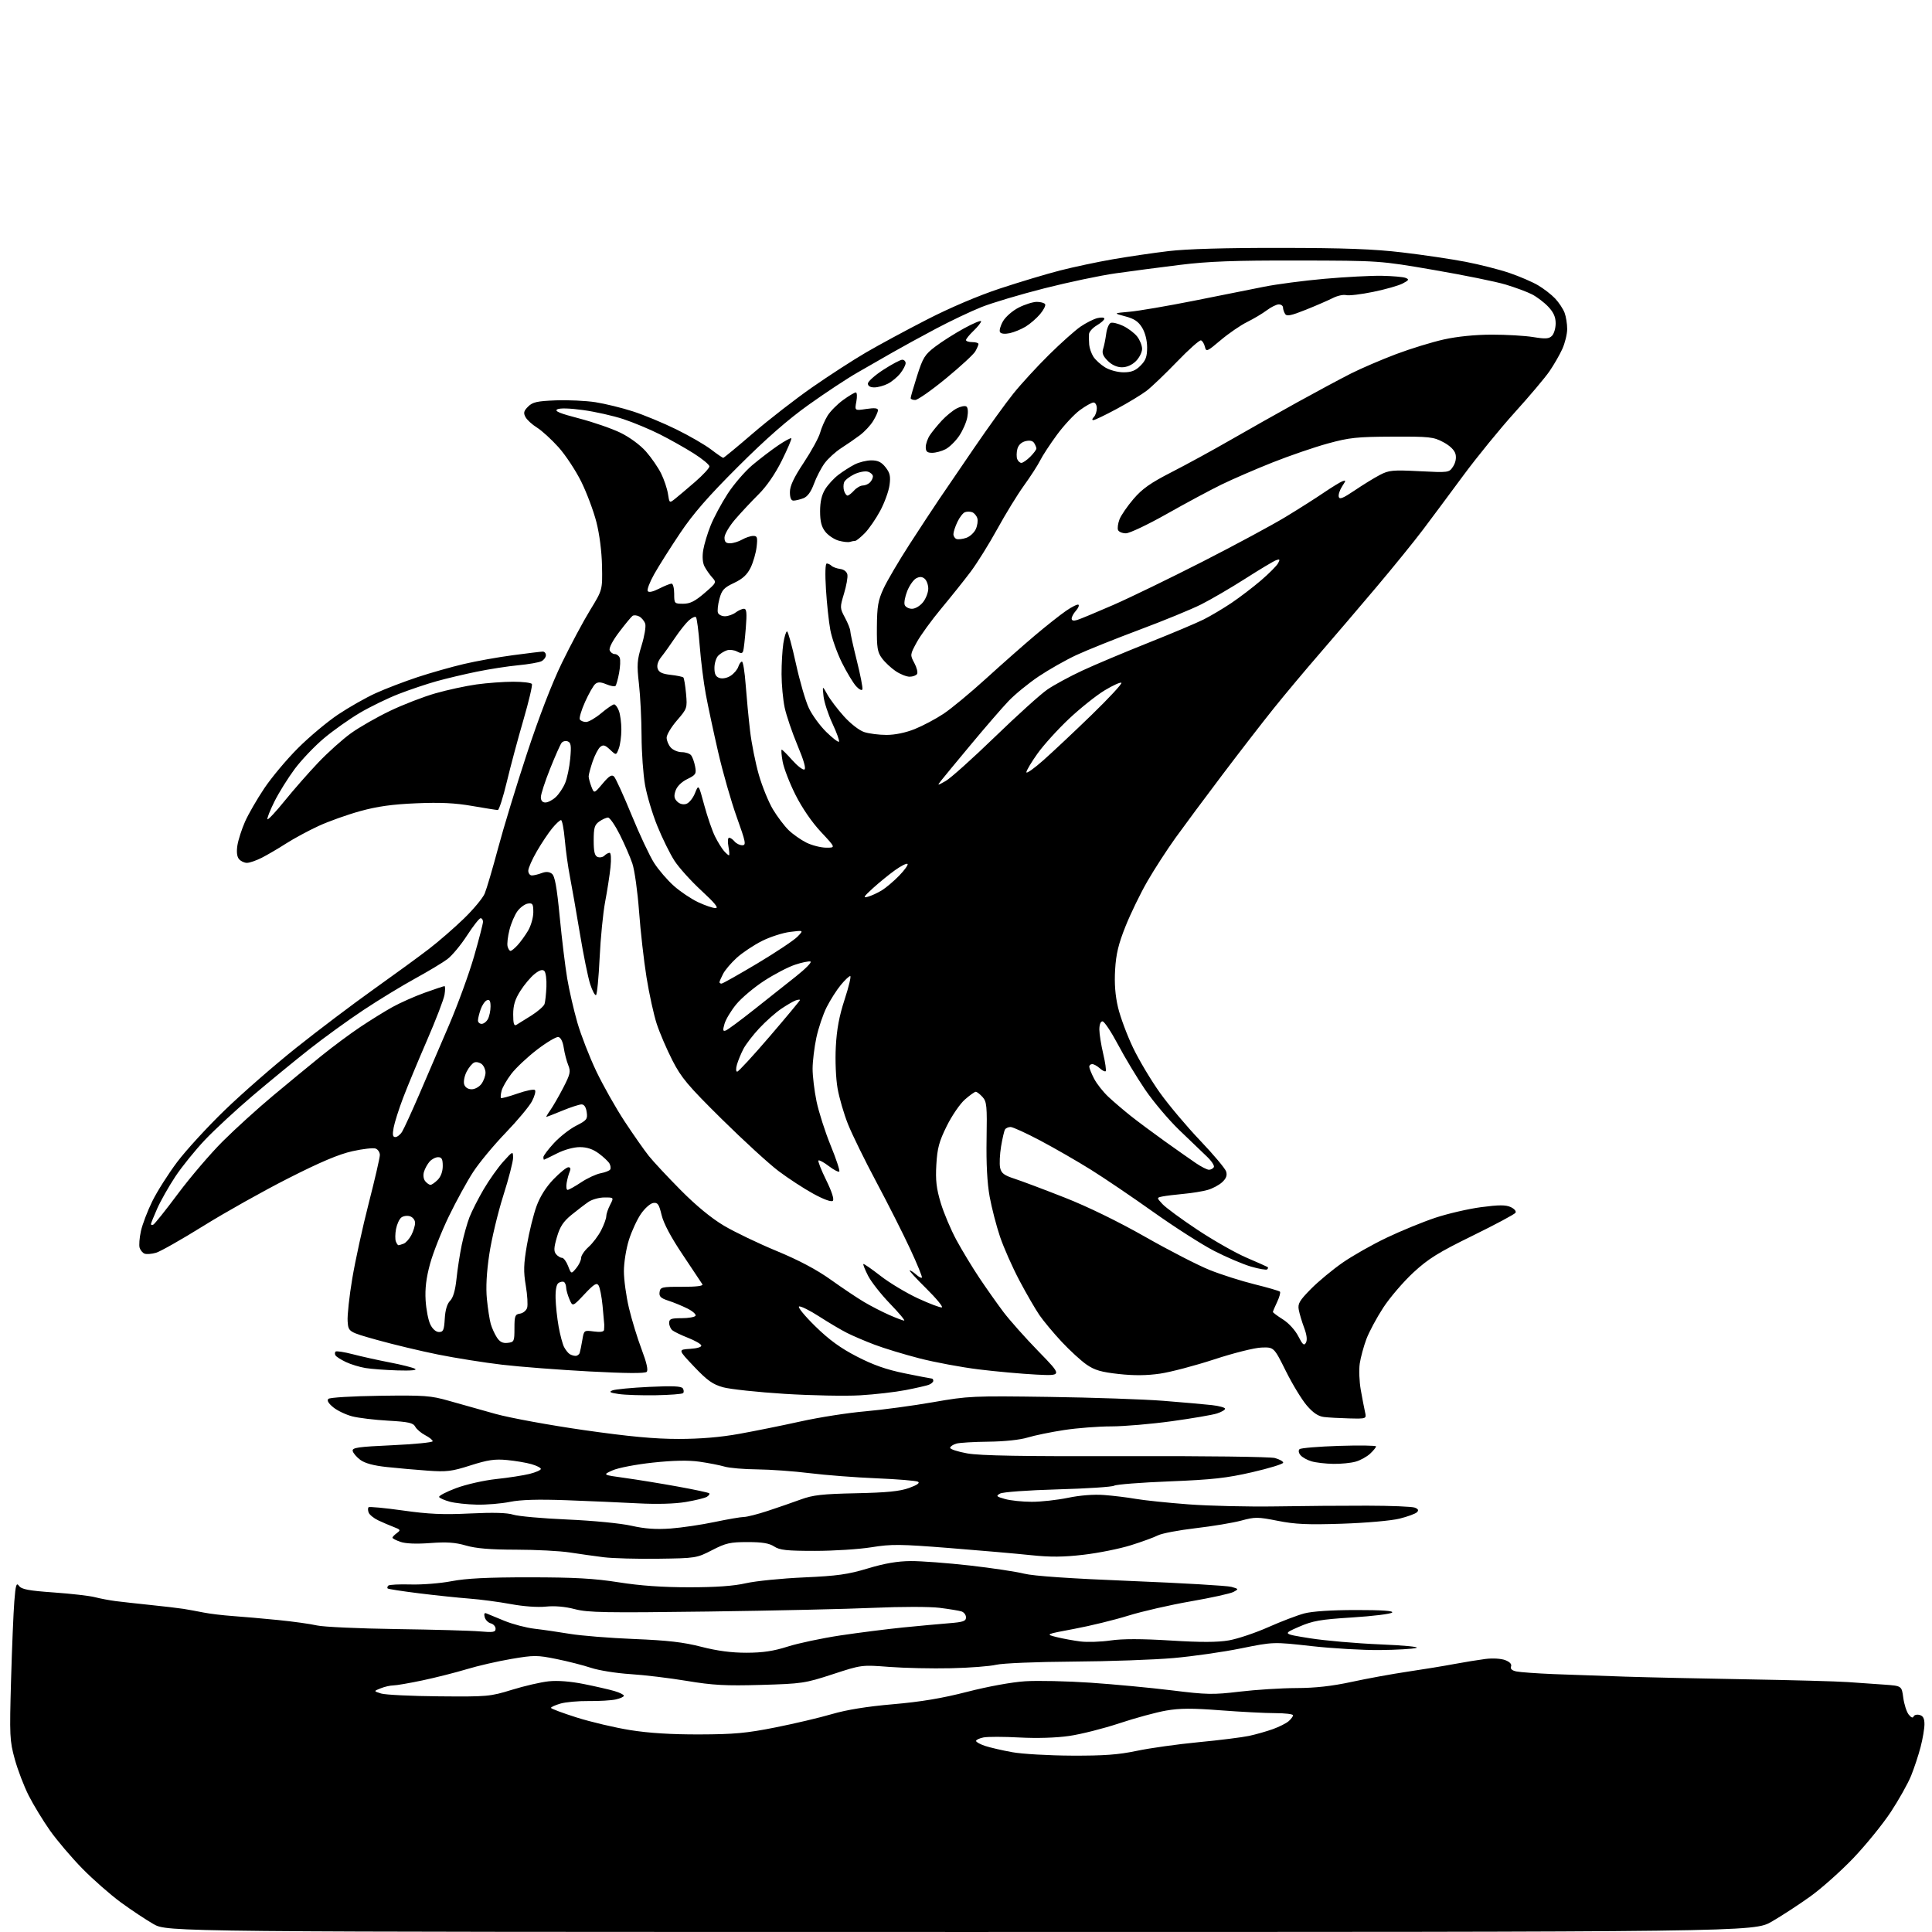 <?xml version="1.0" encoding="UTF-8" standalone="no"?>
<svg 
  version="1.1" 
  xmlns="http://www.w3.org/2000/svg" 
  xmlns:xlink="http://www.w3.org/1999/xlink" 
  xmlns:svg="http://www.w3.org/2000/svg"
  xmlns:rdf="http://www.w3.org/1999/02/22-rdf-syntax-ns#"
  xmlns:cc="http://creativecommons.org/ns#"
  xmlns:dc="http://purl.org/dc/elements/1.1/"
  viewBox="0 0 768 768"
  width="768"
  height="768"
>
<style>svg {background-color: white; }</style>"
<path stroke="none" fill="black" fill-rule="evenodd" d="M381.83,767.99C66.50,767.98 66.50,767.98 61.00,764.84C57.98,763.11 52.12,759.22 48.00,756.20C43.88,753.18 37.00,747.14 32.72,742.78C28.45,738.42 22.67,731.62 19.88,727.68C17.10,723.73 13.29,717.48 11.42,713.79C9.55,710.10 7.05,703.58 5.87,699.29C3.85,691.96 3.77,690.10 4.39,668.00C4.76,655.08 5.34,640.95 5.69,636.60C6.21,629.94 6.51,628.97 7.57,630.42C8.57,631.79 11.37,632.32 21.41,633.03C28.34,633.52 35.69,634.37 37.75,634.91C39.81,635.45 43.52,636.15 46.00,636.47C48.48,636.78 54.76,637.48 59.96,638.02C65.16,638.55 71.01,639.24 72.96,639.55C74.91,639.87 78.53,640.52 81.00,641.02C83.47,641.51 88.65,642.13 92.50,642.40C96.35,642.67 104.45,643.38 110.50,643.98C116.55,644.58 123.53,645.56 126.00,646.14C128.47,646.72 142.65,647.37 157.50,647.58C172.35,647.79 187.31,648.20 190.75,648.51C196.07,648.97 197.00,648.82 197.00,647.43C197.00,646.54 196.14,645.59 195.09,645.31C194.04,645.04 192.95,643.92 192.67,642.83C192.33,641.55 192.56,641.02 193.32,641.34C193.97,641.62 197.20,642.95 200.50,644.30C203.80,645.65 209.20,647.07 212.50,647.45C215.80,647.83 222.10,648.75 226.50,649.48C230.90,650.22 242.38,651.14 252.00,651.53C265.43,652.07 271.65,652.79 278.76,654.62C285.11,656.25 290.78,657.00 296.76,656.99C303.23,656.98 307.47,656.34 313.10,654.55C317.28,653.21 326.73,651.21 334.10,650.10C341.47,649.00 352.68,647.58 359.00,646.94C365.32,646.31 373.54,645.56 377.25,645.26C382.88,644.82 384.00,644.43 384.00,642.93C384.00,641.94 383.19,640.88 382.21,640.57C381.22,640.25 377.29,639.61 373.46,639.13C369.56,638.65 358.15,638.65 347.50,639.13C337.05,639.60 307.35,640.27 281.50,640.61C240.61,641.15 233.72,641.03 228.50,639.66C224.65,638.65 220.53,638.29 217.00,638.65C213.74,638.99 208.04,638.58 203.00,637.64C198.32,636.77 190.90,635.79 186.50,635.46C182.10,635.12 173.11,634.18 166.52,633.36C159.93,632.54 154.34,631.68 154.10,631.44C153.86,631.20 153.98,630.69 154.36,630.30C154.75,629.92 158.76,629.72 163.28,629.85C167.80,629.98 175.10,629.40 179.50,628.55C185.30,627.43 193.82,627.00 210.50,627.01C228.46,627.02 236.24,627.46 246.00,629.00C254.52,630.35 263.44,630.97 274.00,630.97C284.63,630.97 291.70,630.46 296.50,629.36C300.35,628.48 310.70,627.44 319.50,627.05C332.89,626.45 337.05,625.86 345.00,623.47C351.66,621.46 356.74,620.59 362.00,620.55C366.12,620.52 376.70,621.32 385.50,622.31C394.30,623.31 404.03,624.77 407.13,625.56C410.80,626.49 425.56,627.51 449.63,628.47C469.91,629.29 487.85,630.34 489.50,630.80C492.44,631.63 492.45,631.68 490.33,632.82C489.13,633.46 481.48,635.15 473.33,636.56C465.17,637.98 454.00,640.54 448.50,642.25C443.00,643.96 433.33,646.33 427.02,647.50C415.54,649.65 415.54,649.65 420.02,650.77C422.48,651.38 426.75,652.16 429.50,652.51C432.25,652.85 437.63,652.67 441.46,652.11C446.20,651.42 453.79,651.42 465.30,652.13C477.39,652.88 483.97,652.86 488.49,652.08C491.96,651.47 499.00,649.11 504.12,646.84C509.25,644.56 515.70,642.10 518.47,641.36C521.63,640.52 529.25,640.02 538.95,640.01C549.37,640.00 554.07,640.33 553.39,641.01C552.83,641.57 545.70,642.45 537.55,642.96C524.75,643.77 521.84,644.29 516.30,646.70C509.88,649.50 509.88,649.50 520.69,651.23C526.64,652.18 539.15,653.27 548.50,653.66C558.25,654.06 564.43,654.67 563.00,655.08C561.62,655.48 555.10,655.86 548.50,655.92C541.90,655.99 529.68,655.28 521.34,654.35C506.18,652.65 506.18,652.65 493.34,655.25C486.28,656.69 474.20,658.42 466.50,659.10C458.80,659.78 440.80,660.42 426.50,660.51C411.95,660.61 398.52,661.16 396.00,661.77C393.52,662.36 385.43,662.99 378.00,663.15C370.57,663.32 359.55,663.08 353.50,662.62C342.50,661.78 342.50,661.78 331.00,665.54C319.97,669.14 318.81,669.31 302.49,669.78C288.34,670.18 283.38,669.91 272.99,668.18C266.12,667.04 256.00,665.82 250.50,665.48C245.00,665.13 238.00,664.01 234.95,662.99C231.90,661.98 225.71,660.39 221.18,659.48C213.53,657.93 212.29,657.92 203.23,659.46C197.88,660.37 189.90,662.20 185.50,663.54C181.10,664.87 173.22,666.86 168.00,667.97C162.78,669.07 157.52,669.98 156.32,669.98C155.11,669.99 152.86,670.51 151.32,671.13C148.50,672.25 148.50,672.25 151.50,673.20C153.15,673.72 163.50,674.22 174.50,674.32C193.80,674.49 194.82,674.40 203.50,671.72C208.45,670.19 215.01,668.68 218.08,668.35C221.63,667.97 226.73,668.36 232.08,669.43C236.71,670.36 242.19,671.61 244.25,672.22C246.31,672.82 248.00,673.66 248.00,674.08C248.00,674.50 246.54,675.17 244.75,675.56C242.96,675.96 238.12,676.24 234.00,676.19C229.88,676.14 224.81,676.60 222.75,677.21C220.69,677.82 219.01,678.58 219.02,678.91C219.03,679.23 223.65,680.96 229.27,682.74C234.90,684.52 244.45,686.77 250.50,687.74C257.91,688.93 266.88,689.49 278.00,689.46C291.84,689.42 296.71,688.97 308.23,686.68C315.78,685.18 325.91,682.79 330.73,681.37C336.58,679.66 344.67,678.35 355.00,677.46C366.08,676.50 374.49,675.10 384.50,672.52C392.70,670.41 402.23,668.67 407.50,668.33C412.45,668.01 424.17,668.27 433.53,668.90C442.90,669.54 457.45,670.91 465.86,671.95C479.78,673.67 482.18,673.72 492.82,672.45C499.24,671.69 509.35,671.05 515.29,671.03C522.85,671.01 529.42,670.28 537.29,668.58C543.45,667.24 553.45,665.42 559.50,664.52C565.55,663.63 573.88,662.27 578.00,661.49C582.12,660.72 587.75,659.81 590.50,659.46C593.36,659.10 596.72,659.30 598.35,659.93C600.18,660.63 601.01,661.54 600.66,662.45C600.30,663.39 601.01,664.06 602.81,664.43C604.29,664.74 610.90,665.21 617.50,665.48C624.10,665.74 636.92,666.19 646.00,666.49C655.08,666.78 676.90,667.26 694.50,667.56C712.10,667.86 730.10,668.35 734.50,668.65C738.90,668.95 745.53,669.42 749.23,669.68C755.95,670.17 755.95,670.17 756.58,674.86C756.92,677.44 757.88,680.44 758.71,681.53C759.65,682.74 760.40,683.06 760.66,682.36C760.90,681.73 761.97,681.44 763.05,681.72C764.47,682.09 765.00,683.10 765.00,685.41C765.00,687.15 764.31,691.23 763.46,694.48C762.62,697.72 760.91,702.88 759.67,705.94C758.43,709.00 754.79,715.48 751.59,720.34C748.38,725.20 741.68,733.44 736.71,738.65C731.73,743.85 724.02,750.72 719.58,753.90C715.14,757.09 708.27,761.56 704.33,763.85C697.15,768.00 697.15,768.00 381.83,767.99zM426.00,697.89C438.84,697.95 444.58,697.53 451.89,695.99C457.05,694.90 468.10,693.35 476.43,692.55C484.77,691.76 493.82,690.62 496.54,690.04C499.27,689.45 503.52,688.24 506.00,687.35C508.48,686.46 511.29,685.04 512.25,684.21C513.21,683.37 514.00,682.31 514.00,681.85C514.00,681.38 510.80,681.00 506.90,681.00C502.99,681.00 493.22,680.49 485.20,679.88C473.93,679.01 468.99,679.03 463.55,679.98C459.67,680.65 451.32,682.92 445.00,685.02C438.68,687.12 429.70,689.39 425.06,690.06C419.85,690.82 412.27,691.05 405.26,690.68C399.02,690.34 392.58,690.33 390.95,690.66C389.33,690.98 388.00,691.61 388.00,692.05C388.00,692.49 389.62,693.38 391.61,694.04C393.60,694.69 398.43,695.81 402.36,696.52C406.29,697.24 416.93,697.85 426.00,697.89zM261.67,619.62C253.33,619.74 243.57,619.47 240.00,619.03C236.43,618.58 230.35,617.73 226.50,617.13C222.65,616.53 213.04,616.03 205.15,616.02C194.91,616.01 189.21,615.53 185.21,614.37C180.95,613.13 177.54,612.90 171.01,613.39C165.56,613.80 161.24,613.63 159.21,612.92C157.44,612.31 156.00,611.56 156.00,611.26C156.00,610.96 156.79,610.14 157.75,609.43C159.35,608.26 159.25,608.05 156.52,607.01C154.87,606.38 152.10,605.19 150.34,604.36C148.59,603.53 146.88,602.14 146.55,601.28C146.22,600.42 146.20,599.46 146.51,599.16C146.82,598.85 152.95,599.43 160.13,600.44C170.37,601.89 176.15,602.15 186.85,601.63C196.06,601.18 201.64,601.34 204.00,602.10C205.93,602.73 215.60,603.60 225.50,604.03C235.77,604.48 246.72,605.54 251.00,606.51C256.37,607.72 260.78,608.03 266.55,607.61C270.98,607.28 278.86,606.12 284.05,605.02C289.25,603.93 294.50,603.02 295.71,603.02C296.93,603.01 301.20,601.92 305.21,600.60C309.22,599.28 315.12,597.24 318.33,596.06C323.17,594.29 326.87,593.87 340.33,593.59C352.59,593.33 357.68,592.82 361.38,591.49C364.63,590.31 365.80,589.48 364.88,589.00C364.12,588.60 356.71,587.99 348.40,587.65C340.10,587.31 328.18,586.39 321.90,585.61C315.63,584.83 306.23,584.15 301.00,584.10C295.77,584.06 289.93,583.56 288.00,582.99C286.07,582.42 281.57,581.55 278.00,581.04C273.57,580.42 267.69,580.54 259.50,581.41C252.83,582.13 245.72,583.49 243.50,584.49C239.50,586.28 239.50,586.28 248.50,587.52C253.45,588.21 262.89,589.74 269.47,590.94C276.05,592.13 281.66,593.33 281.94,593.61C282.22,593.88 281.79,594.51 281.00,595.00C280.20,595.49 276.43,596.42 272.62,597.06C268.24,597.80 261.22,598.00 253.59,597.60C246.94,597.25 234.16,596.69 225.19,596.36C213.86,595.95 206.99,596.15 202.69,597.02C199.29,597.71 193.37,598.20 189.55,598.12C185.72,598.04 180.91,597.51 178.84,596.96C176.77,596.40 174.85,595.57 174.57,595.11C174.28,594.65 177.30,593.06 181.27,591.57C185.32,590.06 192.36,588.47 197.29,587.94C202.13,587.43 208.09,586.50 210.54,585.89C212.99,585.27 215.00,584.39 215.00,583.93C215.00,583.47 213.31,582.61 211.25,582.02C209.19,581.43 204.80,580.69 201.50,580.38C196.66,579.92 193.87,580.34 187.03,582.52C179.56,584.91 177.57,585.15 170.03,584.61C165.34,584.28 157.99,583.62 153.70,583.16C148.47,582.60 145.01,581.66 143.20,580.30C141.72,579.19 140.36,577.60 140.20,576.76C139.94,575.46 142.34,575.12 155.95,574.50C164.78,574.10 172.00,573.38 172.00,572.91C172.00,572.44 170.66,571.36 169.03,570.52C167.40,569.67 165.62,568.15 165.07,567.14C164.25,565.61 162.43,565.20 154.29,564.74C148.91,564.44 142.47,563.66 140.00,563.02C137.53,562.38 134.16,560.78 132.52,559.46C130.58,557.89 129.88,556.72 130.52,556.08C131.07,555.53 140.02,554.99 151.00,554.84C168.79,554.60 171.20,554.77 178.50,556.86C182.90,558.12 191.22,560.46 197.00,562.06C202.78,563.66 218.58,566.55 232.12,568.49C250.13,571.06 260.22,572.00 269.70,572.00C278.34,572.00 286.40,571.33 293.90,569.97C300.09,568.86 311.08,566.63 318.33,565.03C325.57,563.42 337.12,561.61 344.00,561.02C350.88,560.42 363.02,558.78 371.00,557.38C384.96,554.94 386.66,554.86 417.00,555.29C434.32,555.54 454.80,556.24 462.50,556.85C470.20,557.46 478.86,558.23 481.75,558.55C484.64,558.88 487.00,559.53 487.00,559.99C487.00,560.46 485.54,561.31 483.75,561.88C481.96,562.46 473.87,563.84 465.76,564.96C457.65,566.08 446.85,567.00 441.76,567.01C436.67,567.01 428.23,567.66 423.00,568.46C417.77,569.26 411.25,570.60 408.50,571.44C405.51,572.36 399.29,573.02 393.00,573.09C387.23,573.15 381.46,573.49 380.19,573.85C378.92,574.21 377.80,574.95 377.69,575.50C377.59,576.05 380.65,577.06 384.50,577.75C389.63,578.67 406.46,578.96 447.50,578.84C478.72,578.75 504.96,579.08 506.80,579.59C508.62,580.09 510.10,580.93 510.09,581.44C510.09,581.96 504.55,583.66 497.79,585.22C487.62,587.56 481.95,588.19 464.91,588.87C453.58,589.32 443.68,590.09 442.91,590.58C442.13,591.07 432.04,591.73 420.48,592.05C408.48,592.39 398.64,593.10 397.54,593.72C395.81,594.68 396.03,594.91 399.55,595.89C401.72,596.50 406.49,596.99 410.14,596.99C413.80,597.00 420.28,596.28 424.54,595.40C429.34,594.40 434.82,593.98 438.90,594.29C442.53,594.56 448.20,595.25 451.50,595.83C454.80,596.41 464.25,597.39 472.50,598.01C480.75,598.63 496.27,598.99 507.00,598.82C517.73,598.64 534.15,598.51 543.50,598.53C552.85,598.54 561.36,598.89 562.42,599.31C563.79,599.85 564.03,600.37 563.26,601.14C562.66,601.74 559.55,602.88 556.34,603.68C553.06,604.50 543.06,605.38 533.50,605.70C519.80,606.15 514.83,605.93 507.92,604.55C499.97,602.98 498.90,602.97 493.42,604.46C490.16,605.34 482.01,606.70 475.30,607.48C468.60,608.26 461.85,609.54 460.30,610.33C458.76,611.12 453.90,612.90 449.50,614.27C445.10,615.65 436.68,617.34 430.79,618.03C422.67,618.98 417.58,619.02 409.79,618.20C404.13,617.60 389.56,616.33 377.42,615.37C357.72,613.81 354.38,613.78 346.42,615.06C341.51,615.85 331.40,616.50 323.95,616.50C312.74,616.50 309.95,616.20 307.74,614.75C305.77,613.46 303.01,613.00 297.18,613.00C290.25,613.00 288.52,613.39 283.06,616.21C276.94,619.36 276.60,619.42 261.67,619.62zM530.01,581.91C526.98,581.86 523.09,581.41 521.38,580.91C519.66,580.42 517.67,579.31 516.97,578.46C516.21,577.55 516.06,576.57 516.59,576.07C517.09,575.61 524.14,575.02 532.25,574.76C540.36,574.50 547.00,574.60 547.00,574.97C547.00,575.35 545.95,576.64 544.66,577.85C543.37,579.06 540.79,580.49 538.92,581.02C537.04,581.56 533.04,581.96 530.01,581.91zM536.37,563.84C532.59,563.75 528.05,563.50 526.28,563.28C524.01,563.00 521.98,561.63 519.46,558.69C517.48,556.38 513.73,550.23 511.14,545.00C506.41,535.50 506.41,535.50 501.46,535.67C498.70,535.76 490.36,537.85 482.66,540.38C475.04,542.87 465.37,545.42 461.16,546.04C455.87,546.81 450.79,546.86 444.72,546.19C437.73,545.42 435.12,544.66 431.93,542.45C429.73,540.93 425.28,536.85 422.05,533.40C418.82,529.94 414.83,525.16 413.19,522.78C411.56,520.40 407.96,514.19 405.21,508.98C402.45,503.76 399.00,495.96 397.53,491.64C396.07,487.32 394.21,480.12 393.39,475.64C392.42,470.28 392.01,462.49 392.18,452.82C392.41,439.66 392.25,437.93 390.57,436.07C389.53,434.93 388.33,434.00 387.88,434.00C387.43,434.00 385.48,435.39 383.54,437.10C381.60,438.80 378.36,443.54 376.34,447.63C373.30,453.77 372.59,456.43 372.21,462.94C371.85,469.15 372.22,472.39 373.95,478.16C375.17,482.20 377.99,488.88 380.23,493.00C382.47,497.12 386.56,503.88 389.32,508.00C392.08,512.12 396.37,518.20 398.85,521.50C401.34,524.80 407.63,531.87 412.84,537.22C422.31,546.94 422.31,546.94 411.91,546.42C406.18,546.13 395.88,545.20 389.00,544.35C382.12,543.50 371.55,541.53 365.50,539.97C359.45,538.41 351.42,535.97 347.66,534.54C343.90,533.12 338.95,531.00 336.66,529.84C334.37,528.69 329.41,525.75 325.64,523.32C321.87,520.89 318.27,519.10 317.64,519.35C317.01,519.59 319.91,523.12 324.07,527.20C329.57,532.59 334.09,535.88 340.61,539.24C347.13,542.61 352.33,544.44 359.70,545.94C365.26,547.07 370.08,548.00 370.41,548.00C370.73,548.00 371.00,548.40 371.00,548.89C371.00,549.38 370.21,550.09 369.25,550.46C368.29,550.83 364.12,551.78 360.00,552.58C355.88,553.38 347.72,554.32 341.89,554.66C336.05,555.01 322.55,554.74 311.89,554.08C301.22,553.41 290.22,552.23 287.43,551.46C283.31,550.31 281.17,548.79 275.93,543.28C269.50,536.50 269.50,536.50 274.31,536.19C277.20,536.01 278.98,535.45 278.77,534.81C278.57,534.21 276.18,532.86 273.46,531.79C270.74,530.72 267.95,529.37 267.26,528.80C266.57,528.22 266.00,526.91 266.00,525.88C266.00,524.29 266.77,524.00 270.94,524.00C273.66,524.00 276.15,523.57 276.48,523.04C276.80,522.51 275.37,521.22 273.29,520.17C271.20,519.13 267.79,517.72 265.69,517.04C262.65,516.06 261.95,515.37 262.19,513.65C262.48,511.64 263.05,511.50 271.17,511.52C276.82,511.54 279.62,511.19 279.21,510.52C278.87,509.96 275.36,504.69 271.41,498.81C266.74,491.87 263.80,486.34 263.00,483.01C261.97,478.69 261.45,477.94 259.68,478.20C258.53,478.36 256.33,480.30 254.81,482.50C253.28,484.70 251.12,489.36 250.01,492.86C248.90,496.38 248.00,501.95 248.01,505.36C248.01,508.73 248.92,515.33 250.03,520.00C251.14,524.67 253.41,532.06 255.06,536.42C257.05,541.68 257.73,544.67 257.07,545.33C256.40,546.00 248.76,545.94 234.29,545.17C222.30,544.53 206.71,543.33 199.63,542.50C192.56,541.67 181.08,539.85 174.13,538.45C167.19,537.05 156.32,534.45 150.00,532.68C138.50,529.46 138.50,529.46 138.19,525.24C138.02,522.92 138.85,515.28 140.03,508.26C141.20,501.24 144.15,487.75 146.58,478.29C149.01,468.82 151.00,460.20 151.00,459.14C151.00,458.08 150.25,456.93 149.34,456.58C148.42,456.22 144.26,456.69 140.09,457.62C134.69,458.82 127.31,461.94 114.50,468.45C104.60,473.47 89.44,481.98 80.81,487.35C72.19,492.71 63.72,497.51 62.01,498.00C60.29,498.49 58.25,498.65 57.48,498.35C56.71,498.06 55.82,497.01 55.51,496.02C55.20,495.04 55.43,492.04 56.02,489.37C56.61,486.69 58.65,481.35 60.55,477.50C62.44,473.65 66.88,466.65 70.41,461.95C73.94,457.25 82.49,447.93 89.41,441.25C96.32,434.56 109.07,423.44 117.74,416.52C126.41,409.61 140.25,399.15 148.50,393.28C156.75,387.41 166.65,380.19 170.50,377.23C174.35,374.27 180.60,368.84 184.39,365.17C188.18,361.50 191.90,357.02 192.67,355.22C193.43,353.41 195.82,345.31 197.98,337.22C200.14,329.12 205.31,312.15 209.48,299.50C214.22,285.09 219.40,271.65 223.37,263.50C226.85,256.35 231.90,246.90 234.60,242.50C239.50,234.50 239.50,234.50 239.31,225.00C239.20,219.26 238.31,212.34 237.07,207.50C235.94,203.10 233.24,195.90 231.07,191.50C228.90,187.10 224.84,180.94 222.05,177.82C219.25,174.70 215.39,171.17 213.47,169.98C211.55,168.79 209.49,166.91 208.89,165.79C208.00,164.14 208.20,163.35 209.93,161.63C211.71,159.84 213.49,159.44 220.91,159.15C225.78,158.97 232.88,159.29 236.69,159.88C240.50,160.48 247.19,162.11 251.56,163.52C255.93,164.93 263.72,168.16 268.88,170.70C274.05,173.24 280.24,176.83 282.64,178.66C285.05,180.50 287.23,182.00 287.50,182.00C287.76,182.00 293.13,177.57 299.42,172.15C305.72,166.74 316.30,158.52 322.95,153.90C329.59,149.28 339.18,143.07 344.26,140.11C349.34,137.14 360.25,131.25 368.50,127.02C377.71,122.29 388.91,117.53 397.50,114.69C405.20,112.15 415.93,108.92 421.35,107.53C426.77,106.14 436.22,104.13 442.35,103.07C448.48,102.01 458.45,100.54 464.50,99.82C471.63,98.96 487.28,98.51 509.00,98.54C534.57,98.57 546.05,98.99 557.50,100.35C565.75,101.32 577.04,103.00 582.59,104.07C588.14,105.14 595.97,107.13 599.98,108.49C604.00,109.86 609.14,112.07 611.39,113.40C613.65,114.73 616.71,117.10 618.19,118.66C619.66,120.22 621.35,122.77 621.94,124.32C622.52,125.86 622.99,128.79 622.98,130.82C622.97,132.84 622.09,136.41 621.03,138.75C619.97,141.08 617.67,145.07 615.93,147.60C614.19,150.13 608.02,157.45 602.22,163.85C596.42,170.26 587.19,181.57 581.70,189.00C576.22,196.43 568.98,206.15 565.61,210.62C562.25,215.08 553.88,225.40 547.00,233.55C540.12,241.69 529.99,253.56 524.47,259.93C518.95,266.29 510.82,276.00 506.40,281.50C501.98,287.00 492.75,298.93 485.90,308.00C479.04,317.07 470.66,328.37 467.26,333.09C463.87,337.82 458.85,345.57 456.11,350.32C453.37,355.06 449.47,363.09 447.44,368.15C444.61,375.22 443.64,379.23 443.28,385.43C442.95,390.93 443.31,395.71 444.43,400.45C445.33,404.28 448.01,411.48 450.39,416.45C452.77,421.43 457.60,429.51 461.11,434.42C464.62,439.33 471.82,447.88 477.11,453.42C482.39,458.96 487.02,464.48 487.40,465.67C487.89,467.23 487.45,468.43 485.85,469.93C484.61,471.08 482.01,472.47 480.05,473.02C478.10,473.58 473.80,474.28 470.50,474.58C467.20,474.88 463.43,475.35 462.12,475.61C459.75,476.10 459.75,476.10 462.12,478.66C463.43,480.07 469.70,484.68 476.05,488.89C482.41,493.11 491.18,498.09 495.55,499.96C499.92,501.84 503.69,503.51 503.92,503.68C504.15,503.86 504.07,504.27 503.74,504.59C503.41,504.92 500.53,504.43 497.32,503.50C494.12,502.57 487.51,499.76 482.64,497.25C477.77,494.74 466.97,487.83 458.64,481.91C450.31,475.98 439.08,468.37 433.68,465.00C428.27,461.62 419.23,456.42 413.59,453.43C407.95,450.44 402.61,448.00 401.72,448.00C400.84,448.00 399.84,448.44 399.51,448.99C399.17,449.53 398.47,452.57 397.94,455.74C397.42,458.91 397.25,462.71 397.56,464.19C398.03,466.38 399.10,467.20 403.32,468.57C406.17,469.50 415.15,472.88 423.28,476.08C432.46,479.69 444.60,485.62 455.28,491.69C464.75,497.08 476.23,502.98 480.79,504.81C485.36,506.65 493.39,509.21 498.65,510.51C503.91,511.81 508.47,513.14 508.79,513.45C509.10,513.77 508.60,515.61 507.68,517.55C506.76,519.48 506.00,521.27 506.00,521.52C506.00,521.77 507.79,523.11 509.98,524.49C512.27,525.93 514.86,528.77 516.09,531.18C517.83,534.59 518.39,535.06 519.13,533.74C519.72,532.68 519.47,530.63 518.42,527.81C517.53,525.44 516.57,522.22 516.28,520.66C515.83,518.24 516.55,517.01 521.12,512.37C524.08,509.37 529.77,504.66 533.76,501.89C537.75,499.13 545.62,494.67 551.26,491.99C556.89,489.30 565.55,485.76 570.50,484.10C575.45,482.45 583.65,480.55 588.72,479.87C595.82,478.93 598.53,478.92 600.52,479.83C601.96,480.49 602.82,481.49 602.44,482.09C602.08,482.68 594.40,486.79 585.38,491.21C571.69,497.92 567.79,500.35 561.81,505.87C557.87,509.52 552.50,515.78 549.88,519.79C547.26,523.80 544.23,529.45 543.15,532.33C542.07,535.22 540.89,539.59 540.52,542.04C540.16,544.49 540.34,549.20 540.93,552.50C541.51,555.80 542.27,559.74 542.61,561.25C543.23,564.00 543.23,564.00 536.37,563.84zM260.69,554.63C255.09,554.73 248.47,554.51 246.00,554.15C242.49,553.64 241.93,553.33 243.44,552.71C244.51,552.27 251.08,551.64 258.04,551.31C267.44,550.86 270.89,551.02 271.45,551.92C271.86,552.59 271.90,553.43 271.54,553.79C271.18,554.16 266.29,554.53 260.69,554.63zM158.00,544.76C153.32,544.62 147.60,544.19 145.27,543.81C142.94,543.42 139.44,542.36 137.50,541.43C135.56,540.51 133.70,539.33 133.38,538.81C133.06,538.29 133.06,537.60 133.39,537.28C133.71,536.96 136.79,537.43 140.24,538.33C143.68,539.23 150.32,540.70 155.00,541.60C159.68,542.50 164.18,543.64 165.00,544.13C165.94,544.69 163.33,544.93 158.00,544.76zM228.78,538.98C229.49,538.99 230.24,538.44 230.45,537.75C230.67,537.06 231.13,534.76 231.49,532.63C232.13,528.78 232.16,528.76 236.07,529.28C238.65,529.63 240.04,529.41 240.12,528.65C240.18,528.02 240.22,527.05 240.20,526.50C240.18,525.95 239.87,522.56 239.52,518.97C239.17,515.38 238.46,511.78 237.94,510.97C237.18,509.78 236.10,510.46 232.32,514.48C227.63,519.46 227.63,519.46 226.36,516.48C225.66,514.84 225.07,512.74 225.05,511.81C225.02,510.88 224.64,509.90 224.20,509.62C223.76,509.35 222.80,509.50 222.07,509.96C221.20,510.49 220.78,512.63 220.85,516.06C220.92,518.95 221.47,524.05 222.07,527.39C222.67,530.72 223.65,534.36 224.23,535.47C224.82,536.59 225.79,537.83 226.40,538.23C227.00,538.64 228.08,538.98 228.78,538.98zM201.81,533.81C204.37,533.52 204.50,533.23 204.50,528.00C204.50,523.09 204.74,522.47 206.70,522.19C207.91,522.01 209.19,520.98 209.54,519.89C209.88,518.80 209.65,514.83 209.01,511.06C208.06,505.42 208.14,502.58 209.47,494.86C210.36,489.71 212.06,482.81 213.26,479.52C214.67,475.63 217.04,471.87 220.03,468.77C222.56,466.15 225.21,464.00 225.92,464.00C226.77,464.00 226.96,464.60 226.47,465.75C226.05,466.71 225.50,468.74 225.25,470.25C224.99,471.76 225.16,473.00 225.64,473.00C226.11,472.99 228.53,471.64 231.00,470.00C233.47,468.35 236.97,466.73 238.76,466.39C240.55,466.05 242.27,465.38 242.57,464.89C242.86,464.41 242.73,463.35 242.28,462.53C241.82,461.71 239.91,459.91 238.03,458.52C235.67,456.78 233.33,456.00 230.48,456.00C228.05,456.00 224.31,457.03 221.42,458.50C218.71,459.87 216.39,460.99 216.25,461.00C216.11,461.00 216.00,460.54 216.00,459.98C216.00,459.42 217.89,456.90 220.21,454.39C222.53,451.88 226.50,448.77 229.05,447.48C233.27,445.33 233.63,444.87 233.22,442.07C232.93,440.06 232.21,439.01 231.14,439.02C230.24,439.04 226.80,440.16 223.50,441.52C220.20,442.88 217.36,443.99 217.18,444.00C217.01,444.00 217.73,442.76 218.80,441.25C219.86,439.74 222.16,435.75 223.90,432.39C226.69,426.99 226.92,425.95 225.88,423.39C225.23,421.80 224.43,418.71 224.10,416.51C223.73,414.07 222.91,412.41 221.96,412.23C221.12,412.07 217.30,414.34 213.47,417.27C209.65,420.21 205.05,424.53 203.26,426.88C201.47,429.23 199.72,432.27 199.38,433.63C199.04,434.98 198.93,436.27 199.15,436.48C199.36,436.69 202.31,435.89 205.71,434.71C209.10,433.52 212.22,432.89 212.64,433.31C213.07,433.73 212.53,435.74 211.46,437.78C210.38,439.82 205.68,445.45 201.00,450.31C196.32,455.17 190.53,462.14 188.13,465.82C185.72,469.49 181.36,477.45 178.43,483.50C175.50,489.55 172.13,498.06 170.95,502.41C169.42,508.01 168.91,512.24 169.19,516.91C169.41,520.53 170.25,524.85 171.06,526.50C171.96,528.33 173.30,529.50 174.51,529.50C176.21,529.50 176.54,528.72 176.80,524.20C177.00,520.72 177.74,518.26 178.92,517.08C180.13,515.87 180.98,512.95 181.46,508.38C181.85,504.60 182.79,498.51 183.55,494.87C184.31,491.22 185.69,486.27 186.62,483.87C187.56,481.46 190.10,476.46 192.27,472.75C194.45,469.04 197.96,464.09 200.07,461.75C203.88,457.54 203.92,457.53 203.96,460.20C203.98,461.69 202.23,468.48 200.06,475.30C197.90,482.12 195.39,492.60 194.50,498.60C193.41,505.85 193.10,511.81 193.55,516.42C193.93,520.23 194.62,524.67 195.08,526.29C195.55,527.92 196.65,530.34 197.53,531.68C198.69,533.45 199.86,534.04 201.81,533.81zM359.41,524.96C359.92,524.98 357.40,521.96 353.81,518.25C350.23,514.54 346.30,509.54 345.08,507.15C343.86,504.76 343.01,502.65 343.20,502.47C343.38,502.28 346.45,504.40 350.02,507.18C353.58,509.96 360.30,513.99 364.94,516.14C369.58,518.28 373.84,519.89 374.41,519.70C374.98,519.51 372.18,516.12 368.18,512.17C364.18,508.23 361.23,505.00 361.62,505.00C362.02,505.00 363.17,505.75 364.18,506.66C365.19,507.57 366.21,508.12 366.46,507.87C366.71,507.63 364.61,502.49 361.80,496.46C359.00,490.43 352.96,478.48 348.38,469.90C343.80,461.32 338.73,450.97 337.10,446.90C335.47,442.83 333.60,436.40 332.94,432.61C332.26,428.70 331.96,421.56 332.25,416.11C332.61,409.18 333.59,403.92 335.77,397.25C337.43,392.16 338.42,388.00 337.97,388.00C337.52,388.00 335.82,389.61 334.20,391.58C332.58,393.54 330.07,397.49 328.62,400.35C327.17,403.21 325.33,408.69 324.51,412.52C323.70,416.36 323.03,421.88 323.02,424.79C323.01,427.70 323.71,433.55 324.58,437.79C325.46,442.03 327.98,449.92 330.19,455.32C332.40,460.71 333.94,465.39 333.63,465.70C333.31,466.02 331.44,465.05 329.46,463.54C327.49,462.03 325.64,461.03 325.35,461.32C325.07,461.60 326.45,465.11 328.42,469.11C330.64,473.62 331.65,476.75 331.07,477.33C330.50,477.90 327.54,476.84 323.32,474.54C319.57,472.49 313.35,468.43 309.50,465.53C305.65,462.63 295.50,453.33 286.94,444.88C273.44,431.54 270.83,428.44 267.28,421.50C265.03,417.10 262.23,410.57 261.06,407.00C259.89,403.43 258.06,395.10 257.00,388.50C255.94,381.90 254.60,370.09 254.03,362.26C253.45,354.43 252.26,345.88 251.37,343.26C250.49,340.64 248.23,335.46 246.37,331.75C244.50,328.04 242.41,325.00 241.71,325.00C241.01,325.00 239.44,325.70 238.22,326.56C236.35,327.87 236.00,329.05 236.00,334.09C236.00,338.59 236.39,340.21 237.57,340.66C238.43,340.99 239.64,340.76 240.27,340.13C240.89,339.51 241.82,339.00 242.34,339.00C242.88,339.00 243.03,341.41 242.68,344.75C242.35,347.91 241.39,354.10 240.55,358.50C239.72,362.90 238.73,372.93 238.36,380.79C237.99,388.65 237.34,395.29 236.93,395.55C236.51,395.80 235.47,393.87 234.62,391.26C233.76,388.64 231.91,379.52 230.50,371.00C229.08,362.48 227.31,352.35 226.56,348.50C225.80,344.65 224.88,338.01 224.51,333.75C224.13,329.49 223.46,326.00 223.01,326.00C222.56,326.00 220.99,327.46 219.51,329.25C218.04,331.04 215.29,335.14 213.42,338.37C211.54,341.60 210.00,345.09 210.00,346.12C210.00,347.15 210.65,348.00 211.43,348.00C212.22,348.00 213.98,347.58 215.33,347.06C217.01,346.43 218.29,346.50 219.37,347.31C220.56,348.21 221.33,352.42 222.50,364.50C223.35,373.30 224.69,384.32 225.48,389.00C226.27,393.68 228.09,401.55 229.51,406.50C230.94,411.45 234.33,420.15 237.03,425.83C239.74,431.50 244.82,440.50 248.33,445.83C251.84,451.15 256.15,457.30 257.91,459.50C259.66,461.70 265.36,467.81 270.58,473.08C276.73,479.29 282.79,484.27 287.79,487.24C292.03,489.75 301.44,494.27 308.71,497.28C317.58,500.95 324.66,504.71 330.27,508.72C334.86,512.00 340.82,516.00 343.52,517.59C346.22,519.19 350.70,521.49 353.47,522.71C356.23,523.93 358.91,524.94 359.41,524.96zM229.04,504.14C230.12,502.84 231.00,501.00 231.00,500.05C231.00,499.11 232.34,497.14 233.97,495.68C235.60,494.23 237.85,491.25 238.97,489.06C240.09,486.87 241.00,484.36 241.00,483.49C241.00,482.62 241.69,480.57 242.53,478.95C244.05,476.00 244.05,476.00 240.28,476.01C238.20,476.01 235.35,476.80 233.94,477.76C232.53,478.72 229.48,481.05 227.16,482.94C223.92,485.59 222.59,487.61 221.39,491.74C220.16,495.95 220.09,497.40 221.04,498.55C221.70,499.35 222.77,500.00 223.40,500.00C224.04,500.00 225.13,501.46 225.82,503.25C227.08,506.50 227.08,506.50 229.04,504.14zM158.39,495.00C158.63,495.00 159.56,494.72 160.46,494.38C161.35,494.04 162.73,492.48 163.54,490.93C164.34,489.37 165.00,487.21 165.00,486.12C165.00,485.00 164.11,483.85 162.95,483.48C161.83,483.13 160.26,483.37 159.48,484.02C158.69,484.67 157.77,486.73 157.42,488.59C157.07,490.46 157.04,492.66 157.36,493.49C157.68,494.32 158.14,495.00 158.39,495.00zM60.91,486.83C61.41,486.65 65.84,481.10 70.76,474.50C75.69,467.90 83.71,458.51 88.61,453.63C93.50,448.76 102.45,440.63 108.50,435.58C114.55,430.53 123.19,423.41 127.71,419.76C132.22,416.11 139.19,410.93 143.21,408.25C147.22,405.57 152.97,402.00 156.00,400.32C159.03,398.64 164.79,396.08 168.81,394.63C172.83,393.19 176.38,392.00 176.69,392.00C177.00,392.00 177.01,393.53 176.71,395.39C176.41,397.26 173.25,405.47 169.70,413.64C166.15,421.82 161.88,432.10 160.21,436.50C158.54,440.90 156.86,446.19 156.48,448.25C155.95,451.10 156.11,452.00 157.15,452.00C157.90,452.00 159.11,451.06 159.83,449.90C160.55,448.75 163.60,442.11 166.61,435.15C169.62,428.19 174.96,415.75 178.49,407.50C182.02,399.25 186.50,386.95 188.45,380.17C190.40,373.39 192.00,367.20 192.00,366.42C192.00,365.64 191.57,365.00 191.05,365.00C190.53,365.00 188.10,368.09 185.65,371.87C183.21,375.65 179.70,379.87 177.85,381.26C176.01,382.65 170.22,386.13 165.00,388.99C159.78,391.85 150.55,397.48 144.50,401.49C138.45,405.50 128.78,412.50 123.00,417.06C117.22,421.61 107.10,429.92 100.50,435.52C93.90,441.13 85.35,449.04 81.49,453.11C77.64,457.17 72.34,463.72 69.73,467.65C67.12,471.59 63.86,477.34 62.49,480.43C61.12,483.53 60.00,486.31 60.00,486.61C60.00,486.92 60.41,487.02 60.91,486.83zM171.12,471.00C171.61,471.00 172.90,470.10 174.00,469.00C175.24,467.76 176.00,465.67 176.00,463.50C176.00,460.76 175.60,460.00 174.15,460.00C173.14,460.00 171.62,460.79 170.77,461.75C169.93,462.71 168.92,464.53 168.54,465.80C168.13,467.14 168.34,468.70 169.04,469.55C169.70,470.35 170.64,471.00 171.12,471.00zM480.58,465.00C481.30,465.00 482.17,464.54 482.52,463.97C482.86,463.41 481.61,461.50 479.73,459.72C477.85,457.95 472.88,453.18 468.67,449.11C464.47,445.05 458.40,437.85 455.18,433.11C451.96,428.38 447.12,420.34 444.43,415.25C441.73,410.16 438.96,406.00 438.26,406.00C437.50,406.00 437.01,407.29 437.01,409.25C437.02,411.04 437.71,415.38 438.54,418.89C439.37,422.41 439.81,425.52 439.53,425.81C439.24,426.09 438.19,425.57 437.18,424.66C436.17,423.75 434.82,423.00 434.17,423.00C433.53,423.00 433.00,423.47 433.00,424.04C433.00,424.61 433.86,426.75 434.92,428.79C435.97,430.83 438.56,434.11 440.67,436.07C442.77,438.03 446.75,441.42 449.50,443.61C452.25,445.79 458.32,450.31 463.00,453.66C467.68,457.00 473.25,460.92 475.39,462.37C477.53,463.82 479.86,465.00 480.58,465.00zM187.51,433.00C188.83,433.00 190.58,432.01 191.44,430.78C192.30,429.56 193.00,427.59 193.00,426.40C193.00,425.21 192.33,423.69 191.51,423.01C190.69,422.33 189.37,422.03 188.57,422.34C187.76,422.64 186.38,424.29 185.50,426.00C184.62,427.70 184.18,429.98 184.52,431.05C184.90,432.26 186.03,433.00 187.51,433.00zM293.05,426.00C293.55,426.00 299.37,419.69 305.98,411.98C312.59,404.28 318.00,397.77 318.00,397.52C318.00,397.27 317.21,397.35 316.25,397.70C315.29,398.05 312.70,399.56 310.50,401.05C308.30,402.54 304.41,405.99 301.86,408.72C299.30,411.45 296.43,415.19 295.48,417.03C294.53,418.88 293.39,421.65 292.95,423.19C292.48,424.80 292.53,426.00 293.05,426.00zM288.55,409.62C289.35,409.31 294.39,405.58 299.75,401.33C305.11,397.08 312.62,391.13 316.43,388.11C320.24,385.09 322.83,382.44 322.19,382.23C321.54,382.01 318.76,382.58 316.02,383.50C313.27,384.41 307.72,387.31 303.69,389.94C299.66,392.57 294.68,396.77 292.64,399.27C290.59,401.77 288.50,405.24 288.00,407.00C287.25,409.61 287.35,410.08 288.55,409.62zM205.25,407.41C205.94,407.01 208.63,405.34 211.23,403.69C213.84,402.04 216.19,399.97 216.47,399.09C216.75,398.21 217.08,395.14 217.21,392.26C217.33,389.39 216.96,386.56 216.39,385.99C215.66,385.26 214.49,385.61 212.54,387.15C210.99,388.37 208.44,391.39 206.86,393.88C204.72,397.25 204.00,399.62 204.00,403.25C204.00,406.86 204.32,407.93 205.25,407.41zM191.46,407.00C192.27,407.00 193.40,406.13 193.96,405.07C194.53,404.00 195.00,401.77 195.00,400.10C195.00,397.88 194.62,397.21 193.57,397.61C192.78,397.91 191.66,399.54 191.07,401.23C190.48,402.92 190.00,404.91 190.00,405.65C190.00,406.39 190.66,407.00 191.46,407.00zM286.82,391.00C287.27,391.00 293.68,387.38 301.07,382.97C308.46,378.55 315.62,373.77 317.00,372.35C319.50,369.77 319.50,369.77 314.12,370.44C311.16,370.80 306.08,372.44 302.84,374.08C299.60,375.72 295.13,378.70 292.91,380.70C290.69,382.71 288.22,385.60 287.44,387.13C286.65,388.65 286.00,390.15 286.00,390.45C286.00,390.75 286.37,391.00 286.82,391.00zM202.94,378.00C203.33,378.00 204.58,376.99 205.72,375.75C206.86,374.51 208.74,371.93 209.89,370.00C211.05,368.07 211.99,364.78 212.00,362.68C212.00,359.34 211.73,358.90 209.85,359.18C208.67,359.36 206.81,360.70 205.72,362.17C204.63,363.63 203.18,366.99 202.52,369.63C201.85,372.27 201.51,375.23 201.77,376.21C202.02,377.20 202.55,378.00 202.94,378.00zM284.44,360.99C285.81,361.00 284.17,358.97 278.81,354.03C274.65,350.20 269.82,344.83 268.07,342.10C266.31,339.37 263.29,333.23 261.34,328.44C259.38,323.66 257.18,316.31 256.43,312.12C255.68,307.93 255.05,299.10 255.03,292.50C255.00,285.90 254.54,276.61 253.99,271.85C253.12,264.20 253.24,262.44 255.05,256.56C256.18,252.90 256.83,249.03 256.49,247.96C256.14,246.88 255.08,245.58 254.13,245.07C253.17,244.56 251.97,244.45 251.44,244.82C250.92,245.19 248.53,248.08 246.14,251.24C243.55,254.64 242.01,257.59 242.36,258.49C242.68,259.32 243.58,260.00 244.36,260.00C245.15,260.00 246.05,260.68 246.36,261.50C246.68,262.33 246.56,265.05 246.09,267.55C245.62,270.05 244.98,272.36 244.65,272.68C244.33,273.00 242.70,272.70 241.03,272.01C238.76,271.07 237.66,271.04 236.63,271.89C235.88,272.52 234.05,275.72 232.57,279.02C231.09,282.31 230.16,285.45 230.50,286.00C230.84,286.55 231.95,287.00 232.96,287.00C233.98,287.00 236.70,285.43 239.00,283.50C241.30,281.57 243.61,280.00 244.12,280.00C244.63,280.00 245.49,281.15 246.02,282.57C246.56,283.98 247.00,287.32 247.00,290.00C247.00,292.68 246.54,296.09 245.97,297.58C244.94,300.29 244.94,300.29 242.50,298.00C240.53,296.15 239.78,295.94 238.60,296.92C237.80,297.58 236.44,300.20 235.57,302.74C234.71,305.28 234.00,307.92 234.00,308.61C234.00,309.30 234.49,311.14 235.08,312.68C236.17,315.50 236.17,315.50 239.54,311.51C242.14,308.42 243.18,307.78 244.10,308.70C244.75,309.35 247.88,316.22 251.06,323.97C254.23,331.72 258.27,340.31 260.03,343.05C261.79,345.79 265.31,349.88 267.86,352.15C270.41,354.42 274.75,357.33 277.50,358.63C280.25,359.92 283.37,360.98 284.44,360.99zM345.00,356.47C346.38,356.09 348.85,354.95 350.50,353.95C352.15,352.95 355.27,350.31 357.44,348.08C359.60,345.86 361.09,343.76 360.76,343.42C360.42,343.08 358.20,344.19 355.82,345.89C353.44,347.59 349.48,350.82 347.00,353.07C343.28,356.46 342.93,357.05 345.00,356.47zM98.16,343.00C97.11,343.00 95.68,342.32 95.00,341.49C94.18,340.52 93.97,338.59 94.38,336.00C94.74,333.80 96.10,329.58 97.41,326.61C98.72,323.64 102.17,317.68 105.06,313.36C107.96,309.04 113.97,301.86 118.42,297.42C122.86,292.97 130.04,286.96 134.37,284.05C138.70,281.15 145.45,277.32 149.37,275.54C153.29,273.76 160.78,270.90 166.00,269.17C171.22,267.45 179.49,265.10 184.36,263.96C189.24,262.81 198.01,261.23 203.86,260.46C209.71,259.68 215.06,259.03 215.75,259.02C216.44,259.01 217.00,259.66 217.00,260.46C217.00,261.27 216.21,262.34 215.25,262.84C214.29,263.33 210.12,264.06 206.00,264.45C201.88,264.84 194.45,265.99 189.50,267.01C184.55,268.02 177.35,269.73 173.50,270.81C169.65,271.88 162.90,274.15 158.50,275.86C154.10,277.57 147.12,280.96 143.00,283.40C138.88,285.84 132.49,290.36 128.81,293.45C125.13,296.53 119.91,302.00 117.21,305.60C114.52,309.21 110.85,315.08 109.07,318.66C107.29,322.24 106.06,325.39 106.33,325.67C106.61,325.94 109.69,322.64 113.17,318.33C116.65,314.03 122.65,307.19 126.50,303.14C130.35,299.09 136.23,293.83 139.56,291.44C142.89,289.05 149.86,285.07 155.06,282.58C160.25,280.09 168.38,276.95 173.11,275.60C177.85,274.25 185.19,272.66 189.43,272.07C193.68,271.48 200.24,271.00 204.01,271.00C207.79,271.00 211.13,271.40 211.43,271.89C211.73,272.38 210.22,278.79 208.08,286.14C205.93,293.49 202.96,304.56 201.48,310.75C199.99,316.94 198.38,322.00 197.89,322.00C197.40,322.00 192.84,321.27 187.75,320.39C180.94,319.20 175.07,318.91 165.50,319.32C155.97,319.72 150.02,320.55 143.19,322.43C138.08,323.84 130.62,326.50 126.64,328.34C122.65,330.18 116.85,333.31 113.75,335.29C110.66,337.28 106.31,339.82 104.10,340.95C101.89,342.08 99.22,343.00 98.16,343.00zM289.77,340.00C290.02,340.00 289.93,338.43 289.57,336.50C289.20,334.55 289.32,333.00 289.83,333.00C290.34,333.00 291.32,333.68 292.00,334.50C292.68,335.32 294.06,336.00 295.06,336.00C296.69,336.00 296.46,334.81 292.85,324.75C290.64,318.56 287.32,306.98 285.49,299.00C283.65,291.02 281.44,280.68 280.57,276.00C279.70,271.32 278.61,262.66 278.15,256.74C277.69,250.82 277.02,245.69 276.66,245.33C276.31,244.97 275.04,245.54 273.86,246.59C272.68,247.64 270.20,250.75 268.35,253.50C266.51,256.25 264.05,259.68 262.89,261.13C261.55,262.81 261.02,264.48 261.42,265.75C261.89,267.24 263.20,267.88 266.58,268.26C269.06,268.54 271.34,269.01 271.64,269.30C271.93,269.60 272.42,272.49 272.71,275.72C273.23,281.48 273.15,281.70 269.12,286.36C266.85,288.98 265.00,292.07 265.00,293.23C265.00,294.39 265.74,296.17 266.65,297.17C267.57,298.18 269.54,299.00 271.03,299.00C272.53,299.00 274.20,299.56 274.74,300.25C275.28,300.94 275.99,302.93 276.32,304.69C276.87,307.60 276.61,308.03 273.22,309.69C270.95,310.79 269.14,312.58 268.56,314.27C267.82,316.40 267.97,317.40 269.19,318.62C270.17,319.59 271.56,319.96 272.80,319.56C273.91,319.21 275.47,317.30 276.26,315.31C277.70,311.70 277.70,311.70 279.96,320.10C281.21,324.72 283.13,330.30 284.23,332.50C285.33,334.70 286.93,337.29 287.77,338.25C288.62,339.21 289.52,340.00 289.77,340.00zM328.36,336.96C332.23,337.00 332.23,337.00 326.35,330.71C322.74,326.86 318.83,321.16 316.22,315.96C313.88,311.31 311.58,305.36 311.11,302.75C310.64,300.14 310.48,298.00 310.74,298.00C311.01,298.00 312.89,299.87 314.91,302.15C316.94,304.43 319.11,306.12 319.74,305.90C320.49,305.64 319.55,302.31 317.02,296.29C314.90,291.22 312.60,284.47 311.92,281.29C311.25,278.10 310.69,272.12 310.68,268.00C310.67,263.88 310.99,258.36 311.39,255.75C311.79,253.14 312.45,251.00 312.86,251.00C313.26,251.00 314.84,256.72 316.37,263.72C317.90,270.72 320.22,278.71 321.53,281.47C322.84,284.24 325.95,288.50 328.43,290.94C330.92,293.38 333.20,295.13 333.50,294.84C333.79,294.54 332.63,291.31 330.92,287.65C329.21,283.99 327.61,279.08 327.36,276.75C326.91,272.50 326.91,272.50 328.88,276.06C329.96,278.02 332.93,281.93 335.46,284.74C338.06,287.64 341.56,290.36 343.51,291.00C345.41,291.63 349.41,292.14 352.40,292.14C355.80,292.14 360.03,291.26 363.68,289.79C366.89,288.49 372.02,285.77 375.08,283.73C378.14,281.70 385.73,275.42 391.94,269.77C398.15,264.12 406.89,256.41 411.35,252.64C415.82,248.86 421.42,244.43 423.81,242.79C426.19,241.15 428.41,240.07 428.73,240.40C429.06,240.72 428.57,241.81 427.66,242.82C426.75,243.83 426.00,245.21 426.00,245.90C426.00,246.72 426.75,246.90 428.25,246.43C429.49,246.05 435.90,243.37 442.50,240.50C449.10,237.62 465.07,229.87 478.00,223.28C490.93,216.68 505.76,208.69 510.97,205.53C516.18,202.37 523.03,198.02 526.20,195.86C529.37,193.71 532.70,191.67 533.60,191.32C535.10,190.75 535.09,190.93 533.54,193.30C532.60,194.73 531.98,196.60 532.17,197.45C532.43,198.66 533.82,198.11 538.50,194.95C541.80,192.72 546.29,189.95 548.49,188.81C552.10,186.91 553.58,186.77 564.25,187.31C575.92,187.90 576.03,187.88 577.62,185.46C578.61,183.94 578.98,182.07 578.59,180.52C578.20,178.94 576.41,177.19 573.73,175.76C569.82,173.67 568.27,173.51 553.50,173.57C539.39,173.63 536.36,173.95 527.81,176.30C522.48,177.76 512.58,181.16 505.81,183.85C499.04,186.54 489.90,190.50 485.50,192.65C481.10,194.80 471.35,200.03 463.84,204.28C456.33,208.52 449.01,212.00 447.56,212.00C446.12,212.00 444.71,211.40 444.43,210.67C444.15,209.94 444.41,208.05 445.01,206.47C445.61,204.89 448.11,201.25 450.56,198.38C454.06,194.28 457.32,191.99 465.78,187.66C471.71,184.63 482.17,178.91 489.03,174.96C495.89,171.01 507.84,164.27 515.59,159.98C523.33,155.70 533.01,150.51 537.09,148.45C541.16,146.40 549.23,142.94 555.00,140.76C560.77,138.59 569.33,135.96 574.00,134.93C579.31,133.75 586.44,133.04 593.00,133.03C598.77,133.02 606.19,133.45 609.48,133.99C614.36,134.79 615.73,134.70 616.93,133.50C617.74,132.69 618.40,130.45 618.40,128.53C618.40,126.02 617.56,124.15 615.45,121.92C613.83,120.21 610.92,118.00 608.99,117.01C607.06,116.02 602.33,114.26 598.49,113.11C594.64,111.95 581.83,109.35 570.00,107.32C548.50,103.62 548.50,103.62 516.00,103.56C490.49,103.51 480.38,103.89 469.00,105.30C461.02,106.28 449.55,107.79 443.50,108.65C437.45,109.50 424.68,112.19 415.12,114.62C405.55,117.05 394.30,120.41 390.12,122.08C385.93,123.75 377.77,127.62 372.00,130.69C366.23,133.75 358.46,138.00 354.75,140.13C351.04,142.26 344.74,145.87 340.75,148.16C336.76,150.44 328.10,156.16 321.50,160.87C313.18,166.80 304.57,174.34 293.42,185.46C281.49,197.36 275.53,204.21 270.31,212.00C266.44,217.78 261.82,225.07 260.06,228.22C258.29,231.36 257.13,234.40 257.48,234.96C257.88,235.61 259.53,235.26 262.01,233.99C264.16,232.90 266.39,232.00 266.96,232.00C267.53,232.00 268.00,233.80 268.00,236.00C268.00,239.92 268.07,240.00 271.56,240.00C274.31,240.00 276.25,239.03 280.03,235.78C284.85,231.63 284.90,231.52 283.09,229.53C282.08,228.41 280.71,226.45 280.05,225.18C279.30,223.72 279.11,221.29 279.54,218.68C279.92,216.38 281.25,211.95 282.51,208.84C283.76,205.73 286.79,200.08 289.24,196.30C291.68,192.52 296.12,187.38 299.09,184.87C302.07,182.37 306.67,178.86 309.32,177.06C311.97,175.27 314.33,173.99 314.56,174.22C314.79,174.45 313.09,178.43 310.79,183.07C308.14,188.40 304.75,193.33 301.55,196.50C298.78,199.25 294.59,203.72 292.25,206.44C289.90,209.17 288.00,212.41 288.00,213.69C288.00,215.43 288.56,215.99 290.25,215.96C291.49,215.95 293.62,215.29 295.00,214.50C296.38,213.71 298.35,213.05 299.38,213.04C301.01,213.00 301.20,213.58 300.77,217.39C300.49,219.80 299.42,223.52 298.39,225.64C297.01,228.45 295.23,230.10 291.80,231.72C287.77,233.62 286.93,234.53 285.98,238.07C285.37,240.35 285.11,242.84 285.40,243.60C285.70,244.37 286.96,244.99 288.22,244.97C289.47,244.95 291.37,244.28 292.44,243.47C293.51,242.66 294.99,242.00 295.73,242.00C296.80,242.00 296.95,243.60 296.46,249.75C296.12,254.01 295.66,258.08 295.43,258.79C295.13,259.78 294.54,259.83 292.98,258.99C291.85,258.38 290.04,258.17 288.97,258.51C287.89,258.85 286.33,259.81 285.51,260.64C284.68,261.47 284.00,263.66 284.00,265.50C284.00,268.01 284.52,269.03 286.05,269.52C287.24,269.89 289.09,269.52 290.47,268.61C291.78,267.75 293.14,266.14 293.49,265.03C293.85,263.91 294.50,263.00 294.94,263.00C295.38,263.00 296.05,267.16 296.42,272.25C296.80,277.34 297.58,285.55 298.16,290.50C298.73,295.44 300.31,303.32 301.65,308.00C303.00,312.67 305.53,318.87 307.27,321.77C309.02,324.67 311.82,328.37 313.50,330.00C315.17,331.62 318.34,333.85 320.52,334.94C322.71,336.03 326.24,336.94 328.36,336.96zM216.81,319.00C217.81,319.00 219.66,318.04 220.92,316.86C222.19,315.68 223.87,313.17 224.65,311.28C225.44,309.40 226.35,305.03 226.67,301.58C227.15,296.46 226.97,295.20 225.70,294.72C224.85,294.39 223.73,294.65 223.23,295.31C222.72,295.96 220.66,300.61 218.65,305.64C216.64,310.67 215.00,315.73 215.00,316.89C215.00,318.26 215.63,319.00 216.81,319.00zM375.95,310.44C377.85,309.37 386.62,301.51 395.45,292.96C404.28,284.41 413.68,275.92 416.34,274.10C419.00,272.27 425.30,268.86 430.34,266.52C435.38,264.18 447.15,259.23 456.50,255.51C465.85,251.79 475.75,247.62 478.50,246.23C481.25,244.85 486.20,241.91 489.50,239.70C492.80,237.48 498.10,233.43 501.28,230.71C504.46,227.98 507.51,224.91 508.06,223.89C508.88,222.36 508.75,222.15 507.27,222.69C506.30,223.04 500.77,226.35 495.00,230.04C489.23,233.72 481.34,238.32 477.49,240.26C473.63,242.20 462.60,246.73 452.99,250.32C443.37,253.92 432.07,258.45 427.87,260.40C423.68,262.35 416.93,266.18 412.87,268.90C408.82,271.63 403.43,276.03 400.91,278.68C398.38,281.33 391.63,289.13 385.91,296.01C380.18,302.89 374.82,309.38 374.00,310.44C372.52,312.35 372.55,312.35 375.95,310.44zM414.78,302.19C418.51,298.88 427.16,290.76 433.99,284.13C440.82,277.50 446.12,271.79 445.77,271.43C445.41,271.08 442.40,272.44 439.08,274.45C435.75,276.47 429.39,281.55 424.95,285.73C420.50,289.92 414.86,296.14 412.43,299.55C409.99,302.96 408.00,306.31 408.00,306.98C408.00,307.65 411.05,305.50 414.78,302.19zM342.82,274.03C342.62,274.63 341.51,274.08 340.34,272.81C339.17,271.54 336.63,267.33 334.69,263.45C332.76,259.57 330.68,253.72 330.07,250.45C329.46,247.18 328.68,239.89 328.33,234.25C327.94,227.98 328.07,224.00 328.65,224.00C329.17,224.00 330.03,224.41 330.55,224.92C331.07,225.42 332.62,225.98 333.99,226.17C335.49,226.37 336.63,227.26 336.85,228.42C337.05,229.48 336.44,232.88 335.50,235.99C333.84,241.49 333.85,241.72 335.90,245.55C337.05,247.71 338.00,250.09 338.00,250.86C338.00,251.62 339.17,256.90 340.59,262.59C342.02,268.29 343.02,273.43 342.82,274.03zM361.59,269.00C360.33,269.00 357.81,267.99 355.99,266.75C354.17,265.51 351.74,263.23 350.59,261.67C348.79,259.24 348.51,257.50 348.58,249.17C348.65,240.98 349.05,238.65 351.24,233.91C352.67,230.84 357.30,222.96 361.53,216.41C365.77,209.86 371.06,201.80 373.30,198.50C375.54,195.20 381.83,185.97 387.28,178.00C392.72,170.03 399.70,160.35 402.79,156.50C405.87,152.65 412.28,145.68 417.02,141.00C421.76,136.32 427.40,131.29 429.57,129.81C431.73,128.34 434.74,126.82 436.25,126.45C437.76,126.09 439.00,126.18 439.00,126.68C439.00,127.17 437.65,128.37 436.00,129.34C434.35,130.32 432.95,131.88 432.89,132.81C432.83,133.74 432.86,135.62 432.97,137.00C433.08,138.38 433.83,140.53 434.64,141.80C435.45,143.06 437.55,144.97 439.30,146.04C441.10,147.14 444.30,147.99 446.61,148.00C449.73,148.00 451.37,147.36 453.36,145.36C455.45,143.28 456.00,141.77 456.00,138.11C455.99,135.28 455.23,132.25 454.01,130.25C452.52,127.80 450.87,126.69 447.29,125.75C442.56,124.50 442.56,124.50 449.03,123.92C452.59,123.61 464.05,121.65 474.50,119.57C484.95,117.49 497.55,114.97 502.50,113.98C507.45,112.98 518.25,111.56 526.50,110.83C534.75,110.10 544.98,109.56 549.23,109.63C553.48,109.71 557.75,110.08 558.73,110.46C560.25,111.06 560.10,111.37 557.61,112.68C556.01,113.53 550.74,115.03 545.89,116.02C541.04,117.02 536.18,117.60 535.09,117.31C534.00,117.03 531.63,117.55 529.81,118.48C527.99,119.40 523.17,121.50 519.09,123.13C513.25,125.47 511.51,125.83 510.86,124.80C510.40,124.09 510.02,122.94 510.02,122.25C510.01,121.56 509.25,121.00 508.34,121.00C507.43,121.00 505.30,122.05 503.59,123.33C501.89,124.61 498.36,126.72 495.74,128.01C493.13,129.30 488.40,132.55 485.24,135.22C479.82,139.81 479.47,139.95 478.97,137.86C478.68,136.64 477.98,135.49 477.41,135.30C476.84,135.11 472.54,138.94 467.86,143.80C463.17,148.66 457.74,153.86 455.78,155.35C453.83,156.84 448.50,160.08 443.94,162.53C439.38,164.99 435.19,167.00 434.63,167.00C434.02,167.00 434.09,166.51 434.80,165.80C435.46,165.14 436.00,163.56 436.00,162.30C436.00,161.03 435.41,160.00 434.70,160.00C433.98,160.00 431.54,161.37 429.26,163.04C426.99,164.71 422.91,169.10 420.19,172.79C417.48,176.48 414.46,181.07 413.50,183.00C412.54,184.93 409.63,189.43 407.05,193.00C404.47,196.57 399.69,204.36 396.43,210.30C393.17,216.23 388.40,223.88 385.83,227.30C383.27,230.71 378.00,237.29 374.14,241.93C370.28,246.57 365.90,252.60 364.41,255.34C361.75,260.23 361.74,260.35 363.47,263.57C364.43,265.36 364.92,267.32 364.55,267.91C364.18,268.51 362.85,269.00 361.59,269.00zM362.53,242.00C363.85,242.00 365.75,240.86 366.93,239.37C368.07,237.92 369.00,235.50 369.00,233.99C369.00,232.48 368.35,230.71 367.56,230.05C366.54,229.20 365.57,229.16 364.18,229.90C363.12,230.47 361.52,232.74 360.64,234.94C359.76,237.14 359.30,239.63 359.63,240.47C359.95,241.31 361.26,242.00 362.53,242.00zM337.83,215.41C337.10,215.63 335.07,215.40 333.31,214.90C331.56,214.39 329.20,212.80 328.06,211.35C326.55,209.43 326.00,207.27 326.00,203.23C326.00,199.47 326.63,196.71 328.02,194.47C329.12,192.68 331.49,190.11 333.27,188.76C335.04,187.40 337.94,185.55 339.70,184.65C341.46,183.74 344.47,183.00 346.38,183.00C348.98,183.00 350.40,183.69 352.02,185.75C353.78,187.98 354.08,189.32 353.60,192.85C353.28,195.24 351.62,199.81 349.92,203.00C348.22,206.18 345.47,210.19 343.80,211.90C342.13,213.60 340.40,215.00 339.96,215.00C339.52,215.00 338.56,215.18 337.83,215.41zM384.11,213.80C385.55,213.30 387.25,211.75 387.89,210.34C388.54,208.92 388.81,206.96 388.49,205.98C388.18,204.99 387.27,203.93 386.46,203.62C385.66,203.32 384.36,203.31 383.58,203.61C382.79,203.91 381.44,205.65 380.58,207.48C379.71,209.31 379.00,211.48 379.00,212.32C379.00,213.15 379.56,214.03 380.25,214.26C380.94,214.50 382.68,214.29 384.11,213.80zM268.35,198.28C269.58,197.30 273.16,194.28 276.30,191.56C279.43,188.84 282.00,186.07 282.00,185.40C282.00,184.73 279.17,182.39 275.72,180.21C272.26,178.03 266.20,174.62 262.25,172.63C258.30,170.64 251.79,167.93 247.78,166.60C243.78,165.28 236.60,163.66 231.83,163.01C226.43,162.27 222.53,162.16 221.51,162.73C220.29,163.42 222.52,164.34 230.19,166.33C235.86,167.81 243.29,170.38 246.70,172.05C250.32,173.82 254.51,176.91 256.79,179.49C258.93,181.92 261.63,185.85 262.80,188.21C263.97,190.57 265.19,194.20 265.52,196.28C266.10,200.05 266.11,200.06 268.35,198.28zM315.43,199.00C314.47,199.00 314.00,197.89 314.00,195.61C314.00,193.18 315.55,189.87 319.53,183.87C322.57,179.28 325.49,173.94 326.01,172.01C326.54,170.08 327.87,167.05 328.95,165.28C330.04,163.51 332.82,160.70 335.12,159.03C337.42,157.36 339.70,156.00 340.20,156.00C340.69,156.00 340.78,157.64 340.41,159.63C339.73,163.27 339.73,163.27 344.36,162.57C347.68,162.08 349.00,162.22 349.00,163.07C349.00,163.73 348.13,165.67 347.06,167.40C346.00,169.12 343.64,171.65 341.81,173.01C339.99,174.38 336.65,176.69 334.38,178.14C332.12,179.60 329.15,182.30 327.80,184.14C326.44,185.99 324.53,189.67 323.56,192.32C322.35,195.59 321.00,197.43 319.33,198.07C317.98,198.58 316.22,199.00 315.43,199.00zM336.91,197.00C337.34,197.00 338.50,196.10 339.50,195.00C340.50,193.90 342.05,193.00 342.95,193.00C343.86,193.00 345.14,192.46 345.80,191.80C346.46,191.14 347.00,190.05 347.00,189.37C347.00,188.69 346.11,187.85 345.03,187.51C343.94,187.16 341.50,187.62 339.60,188.52C337.71,189.42 335.88,190.86 335.55,191.72C335.22,192.58 335.22,194.12 335.54,195.14C335.87,196.16 336.48,197.00 336.91,197.00zM406.01,184.00C406.61,184.00 408.20,182.90 409.55,181.55C410.90,180.20 411.99,178.73 411.98,178.30C411.98,177.86 411.57,176.88 411.09,176.11C410.51,175.20 409.33,174.95 407.62,175.38C405.99,175.79 404.80,176.95 404.41,178.51C404.06,179.88 404.04,181.67 404.36,182.50C404.68,183.32 405.42,184.00 406.01,184.00zM370.55,180.00C368.56,180.00 368.00,179.50 368.00,177.72C368.00,176.47 368.74,174.33 369.65,172.97C370.56,171.61 372.70,169.00 374.40,167.16C376.11,165.33 378.75,163.17 380.28,162.37C381.81,161.57 383.54,161.21 384.12,161.57C384.76,161.97 384.92,163.67 384.52,165.86C384.16,167.86 382.68,171.22 381.25,173.32C379.81,175.42 377.39,177.78 375.87,178.57C374.34,179.36 371.95,180.00 370.55,180.00zM363.81,159.00C362.81,159.00 362.00,158.66 362.00,158.25C361.99,157.84 363.15,153.86 364.56,149.40C366.87,142.15 367.63,140.93 371.82,137.76C374.39,135.80 379.54,132.54 383.25,130.51C386.96,128.48 390.00,127.22 390.00,127.72C390.00,128.22 388.65,129.92 387.00,131.50C385.35,133.08 384.00,134.74 384.00,135.19C384.00,135.63 385.12,136.00 386.50,136.00C387.88,136.00 388.98,136.34 388.96,136.75C388.95,137.16 388.38,138.47 387.71,139.66C387.05,140.85 381.80,145.69 376.06,150.41C370.32,155.14 364.80,159.00 363.81,159.00zM347.55,154.00C345.93,154.00 345.00,153.44 345.00,152.48C345.00,151.64 347.77,149.17 351.16,146.98C354.54,144.79 357.92,143.00 358.66,143.00C359.39,143.00 360.00,143.61 360.00,144.37C360.00,145.12 359.06,146.92 357.91,148.39C356.76,149.85 354.54,151.71 352.96,152.52C351.39,153.33 348.95,154.00 347.55,154.00zM446.00,146.00C444.02,146.00 441.99,145.08 440.35,143.44C438.45,141.55 437.98,140.32 438.51,138.69C438.91,137.49 439.45,134.78 439.73,132.68C440.00,130.57 440.82,128.62 441.54,128.35C442.27,128.07 444.48,128.61 446.46,129.55C448.44,130.49 450.94,132.38 452.03,133.76C453.11,135.14 454.00,137.35 454.00,138.68C454.00,140.01 452.90,142.20 451.55,143.55C450.00,145.09 447.95,146.00 446.00,146.00zM401.35,132.45C399.44,132.85 397.92,132.69 397.52,132.03C397.15,131.43 397.68,129.49 398.70,127.72C399.73,125.92 402.50,123.51 404.98,122.25C407.43,121.01 410.65,120.00 412.15,120.00C413.65,120.00 415.14,120.41 415.45,120.92C415.76,121.42 414.87,123.19 413.46,124.86C412.06,126.53 409.47,128.77 407.71,129.84C405.94,130.91 403.08,132.08 401.35,132.45z" />

</svg>